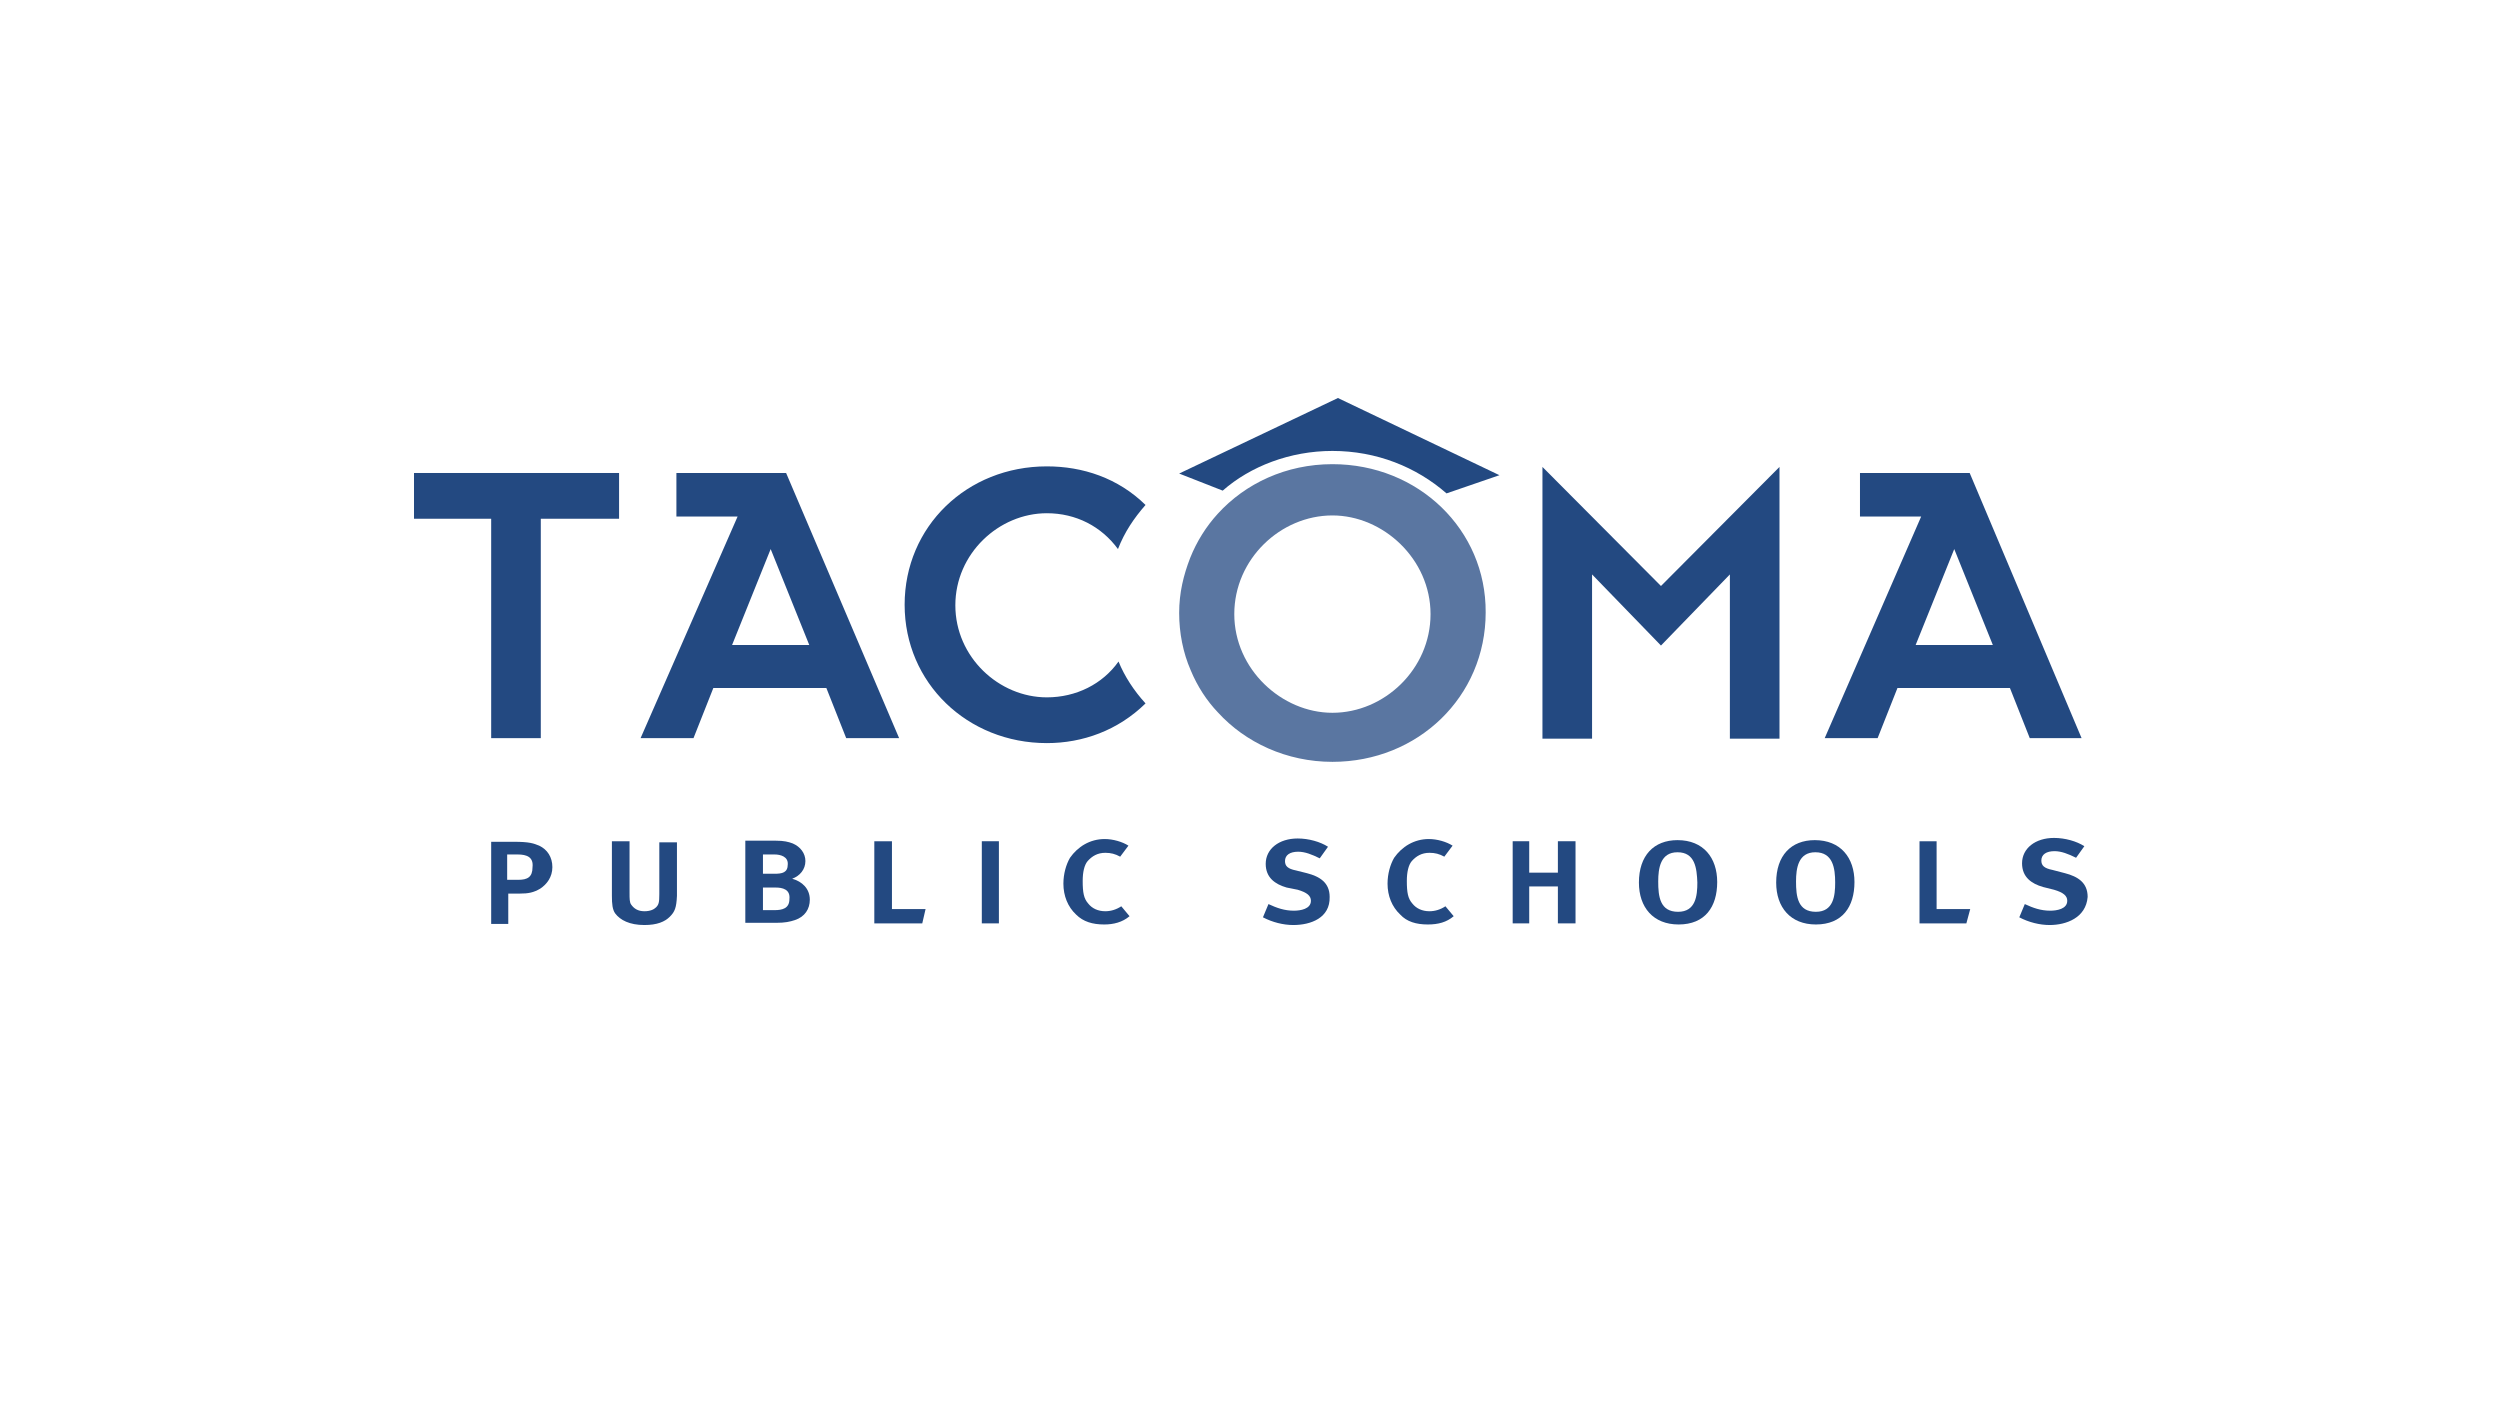 <?xml version="1.0" encoding="utf-8"?>
<!-- Generator: Adobe Illustrator 25.2.0, SVG Export Plug-In . SVG Version: 6.00 Build 0)  -->
<svg version="1.1" id="Layer_1" focusable="false" xmlns="http://www.w3.org/2000/svg" xmlns:xlink="http://www.w3.org/1999/xlink"
	 x="0px" y="0px" viewBox="0 0 453.5 255.1" style="enable-background:new 0 0 453.5 255.1;" xml:space="preserve">
<style type="text/css">
	.st0{fill-rule:evenodd;clip-rule:evenodd;fill:#234981;}
	.st1{opacity:0.75;fill-rule:evenodd;clip-rule:evenodd;fill:#234981;enable-background:new    ;}
</style>
<g id="Clip-16">
</g>
<g id="Clip-27">
</g>
<g>
	<path id="Fill-1" class="st0" d="M241.7,81.8c8,0,15.2,2.9,20.7,7.7l9.6-3.3l-29.3-14l-28.8,13.7l7.9,3.1
		C226.8,84.6,234,81.8,241.7,81.8"/>
	<path id="Fill-3" class="st1" d="M241.7,129.3c-9.2,0-17.8-7.9-17.8-17.9s8.4-17.9,17.8-17.9c9.2,0,17.8,7.9,17.8,17.9
		S251.1,129.3,241.7,129.3z M241.7,84.2c-8.4,0-15.8,3.5-20.8,9c-2.1,2.3-3.8,5-5,8c-1.2,3.1-2,6.3-2,10c0,3.6,0.7,7.2,2.1,10.4
		c1.2,2.9,2.9,5.5,4.9,7.6c5,5.5,12.5,9,20.8,9c15.5,0,27.8-11.8,27.8-27.1C269.6,96.1,257.3,84.2,241.7,84.2L241.7,84.2z"/>
	<polyline id="Fill-29" class="st0" points="89.1,94.1 75.1,94.1 75.1,85.8 112.3,85.8 112.3,94.1 98.1,94.1 98.1,133.9 89.1,133.9 
		89.1,94.1 	"/>
	<path id="Fill-31" class="st0" d="M146.8,117l-7-17.4l-7,17.4H146.8z M133.8,93.7h-11.1v-7.9h19.9l20.5,48.1h-9.6l-3.6-9.1h-20.5
		l-3.6,9.1h-9.6L133.8,93.7L133.8,93.7z"/>
	<polyline id="Fill-32" class="st0" points="279.8,84.7 301.3,106.3 322.8,84.7 322.8,134 313.8,134 313.8,104.2 301.3,117.1 
		288.8,104.2 288.8,134 279.8,134 279.8,84.7 	"/>
	<path id="Fill-33" class="st0" d="M361.5,117l-7-17.4l-7,17.4H361.5z M348.5,93.7h-11.1v-7.9h19.9l20.3,48.1h-9.4l-3.6-9.1h-20.4
		l-3.6,9.1h-9.6L348.5,93.7L348.5,93.7z"/>
	<path id="Fill-34" class="st0" d="M189.9,126.5c-8.7,0-16.6-7.3-16.6-16.7s7.9-16.7,16.6-16.7c5.3,0,9.9,2.4,12.9,6.5
		c1.2-3.1,2.9-5.6,5-8c-5-4.9-11.4-7-17.9-7c-14.5,0-25.8,10.9-25.8,25.1s11.4,25.1,25.8,25.1c6.5,0,12.9-2.3,17.9-7.2
		c-2.1-2.3-3.8-4.9-4.9-7.6C200,124.1,195.2,126.5,189.9,126.5"/>
	<path id="Fill-35" class="st0" d="M93.9,155H92v4.6h2c1.7,0,2.6-0.5,2.6-2.3C96.8,155.5,95.6,155,93.9,155z M98,161.2
		c-1.2,0.7-2.1,0.9-3.8,0.9h-2v5.5h-3.1v-14.9h4.1c2.9,0,3.6,0.3,4.6,0.7c1.5,0.7,2.4,2.1,2.4,3.9C100.2,159.1,99.2,160.4,98,161.2
		L98,161.2z"/>
	<path id="Fill-36" class="st0" d="M121.5,166.3c-0.9,0.9-2.3,1.5-4.6,1.5c-2.7,0-4.4-0.9-5.3-2.1c-0.5-0.7-0.6-1.7-0.6-3.2v-9.9
		h3.2v9.4c0,1,0,1.7,0.3,2.1c0.5,0.7,1.2,1.2,2.4,1.2c1,0,1.7-0.3,2.1-0.7c0.5-0.5,0.6-0.9,0.6-2.4v-9.4h3.2v9.7
		C122.7,164.7,122.4,165.4,121.5,166.3"/>
	<path id="Fill-37" class="st0" d="M140.7,161h-2.3v4.1h2.1c1.4,0,2.7-0.3,2.7-2C143.4,161.3,141.9,161,140.7,161z M140.5,155h-2.1
		v3.5h2.1c1.4,0,2.4-0.2,2.4-1.7C143,155.4,141.6,155,140.5,155z M144.2,166.9c-0.9,0.3-1.8,0.5-3.4,0.5h-5.6v-14.9h5.5
		c1.5,0,2.3,0.2,3.1,0.5c1.4,0.6,2.3,1.8,2.3,3.2c0,1.5-1,2.7-2.4,3.2c1.8,0.5,3.2,1.8,3.2,3.8C146.9,164.9,146,166.3,144.2,166.9
		L144.2,166.9z"/>
	<polyline id="Fill-38" class="st0" points="167.3,167.5 158.6,167.5 158.6,152.6 161.8,152.6 161.8,164.9 167.9,164.9 167.3,167.5 
			"/>
	<polygon id="Fill-39" class="st0" points="178.1,167.5 181.2,167.5 181.2,152.6 178.1,152.6 	"/>
	<path id="Fill-40" class="st0" d="M200.3,167.7c-2.1,0-3.8-0.5-5.1-1.8c-1.5-1.4-2.3-3.4-2.3-5.6c0-1.8,0.5-3.5,1.2-4.7
		c1.4-2,3.6-3.4,6.3-3.4c1.5,0,3.2,0.5,4.3,1.2l-1.5,2c-0.9-0.5-1.7-0.7-2.7-0.7c-1.4,0-2.4,0.6-3.2,1.5c-0.6,0.7-0.9,2-0.9,3.6
		c0,2.1,0.2,3.2,1,4.1c0.7,0.9,1.8,1.4,3.1,1.4c1,0,2-0.3,2.9-0.9l1.5,1.8C203.6,167.3,202,167.7,200.3,167.7"/>
	<path id="Fill-41" class="st0" d="M234.6,167.8c-1.8,0-3.8-0.5-5.5-1.4l1-2.4c1.5,0.7,2.9,1.2,4.6,1.2c1.2,0,3.1-0.3,3.1-1.8
		c0-0.9-0.7-1.5-2.4-2l-2-0.4c-2.1-0.6-3.8-1.8-3.8-4.3c0-2.7,2.4-4.6,5.8-4.6c2,0,4.1,0.6,5.5,1.5l-1.5,2.1
		c-1.4-0.7-2.7-1.2-3.9-1.2c-1.5,0-2.4,0.6-2.4,1.7c0,0.9,0.5,1.4,2,1.7l2,0.5c2.3,0.6,4.1,1.7,4.1,4.3
		C241.3,166.5,237.8,167.8,234.6,167.8"/>
	<path id="Fill-42" class="st0" d="M259,167.7c-2.1,0-3.8-0.5-5-1.8c-1.5-1.4-2.3-3.4-2.3-5.6c0-1.8,0.5-3.5,1.2-4.7
		c1.4-2,3.6-3.4,6.3-3.4c1.5,0,3.2,0.5,4.3,1.2l-1.5,2c-0.9-0.5-1.7-0.7-2.7-0.7c-1.4,0-2.4,0.6-3.2,1.5c-0.6,0.7-0.9,2-0.9,3.6
		c0,2.1,0.2,3.2,1,4.1c0.7,0.9,1.8,1.4,3.1,1.4c1,0,2-0.3,2.9-0.9l1.5,1.8C262.4,167.3,260.9,167.7,259,167.7"/>
	<polyline id="Fill-43" class="st0" points="282.6,167.5 282.6,160.8 277.4,160.8 277.4,167.5 274.4,167.5 274.4,152.6 277.4,152.6 
		277.4,158.3 282.6,158.3 282.6,152.6 285.8,152.6 285.8,167.5 282.6,167.5 	"/>
	<path id="Fill-44" class="st0" d="M304.3,154.6c-3.1,0-3.5,2.9-3.5,5.3c0,2.7,0.3,5.5,3.6,5.5c3.2,0,3.5-2.9,3.5-5.3
		C307.8,157.5,307.5,154.6,304.3,154.6z M304.5,167.7c-4.6,0-7.2-3.1-7.2-7.6c0-4.9,2.7-7.7,7-7.7c4.7,0,7.2,3.2,7.2,7.6
		C311.5,164.5,309.3,167.7,304.5,167.7L304.5,167.7z"/>
	<path id="Fill-45" class="st0" d="M329.3,154.6c-3.1,0-3.5,2.9-3.5,5.3c0,2.7,0.3,5.5,3.6,5.5c3.2,0,3.5-2.9,3.5-5.3
		C332.9,157.5,332.5,154.6,329.3,154.6z M329.4,167.7c-4.6,0-7.2-3.1-7.2-7.6c0-4.9,2.7-7.7,7-7.7c4.7,0,7.2,3.2,7.2,7.6
		C336.4,164.5,334.2,167.7,329.4,167.7L329.4,167.7z"/>
	<polyline id="Fill-46" class="st0" points="356.7,167.5 348.2,167.5 348.2,152.6 351.3,152.6 351.3,164.9 357.4,164.9 356.7,167.5 
			"/>
	<path id="Fill-47" class="st0" d="M371.8,167.8c-1.8,0-3.8-0.5-5.5-1.4l1-2.4c1.5,0.7,2.9,1.2,4.6,1.2c1.2,0,3.1-0.3,3.1-1.8
		c0-0.9-0.7-1.5-2.4-2l-2-0.5c-2.1-0.6-3.8-1.8-3.8-4.3c0-2.7,2.4-4.6,5.8-4.6c2,0,4.1,0.6,5.5,1.5l-1.5,2.1
		c-1.4-0.7-2.7-1.2-3.9-1.2c-1.5,0-2.4,0.6-2.4,1.7c0,0.9,0.5,1.4,2,1.7l2.3,0.6c2.3,0.6,4.1,1.7,4.1,4.3
		C378.4,166.5,374.8,167.8,371.8,167.8"/>
</g>
</svg>
